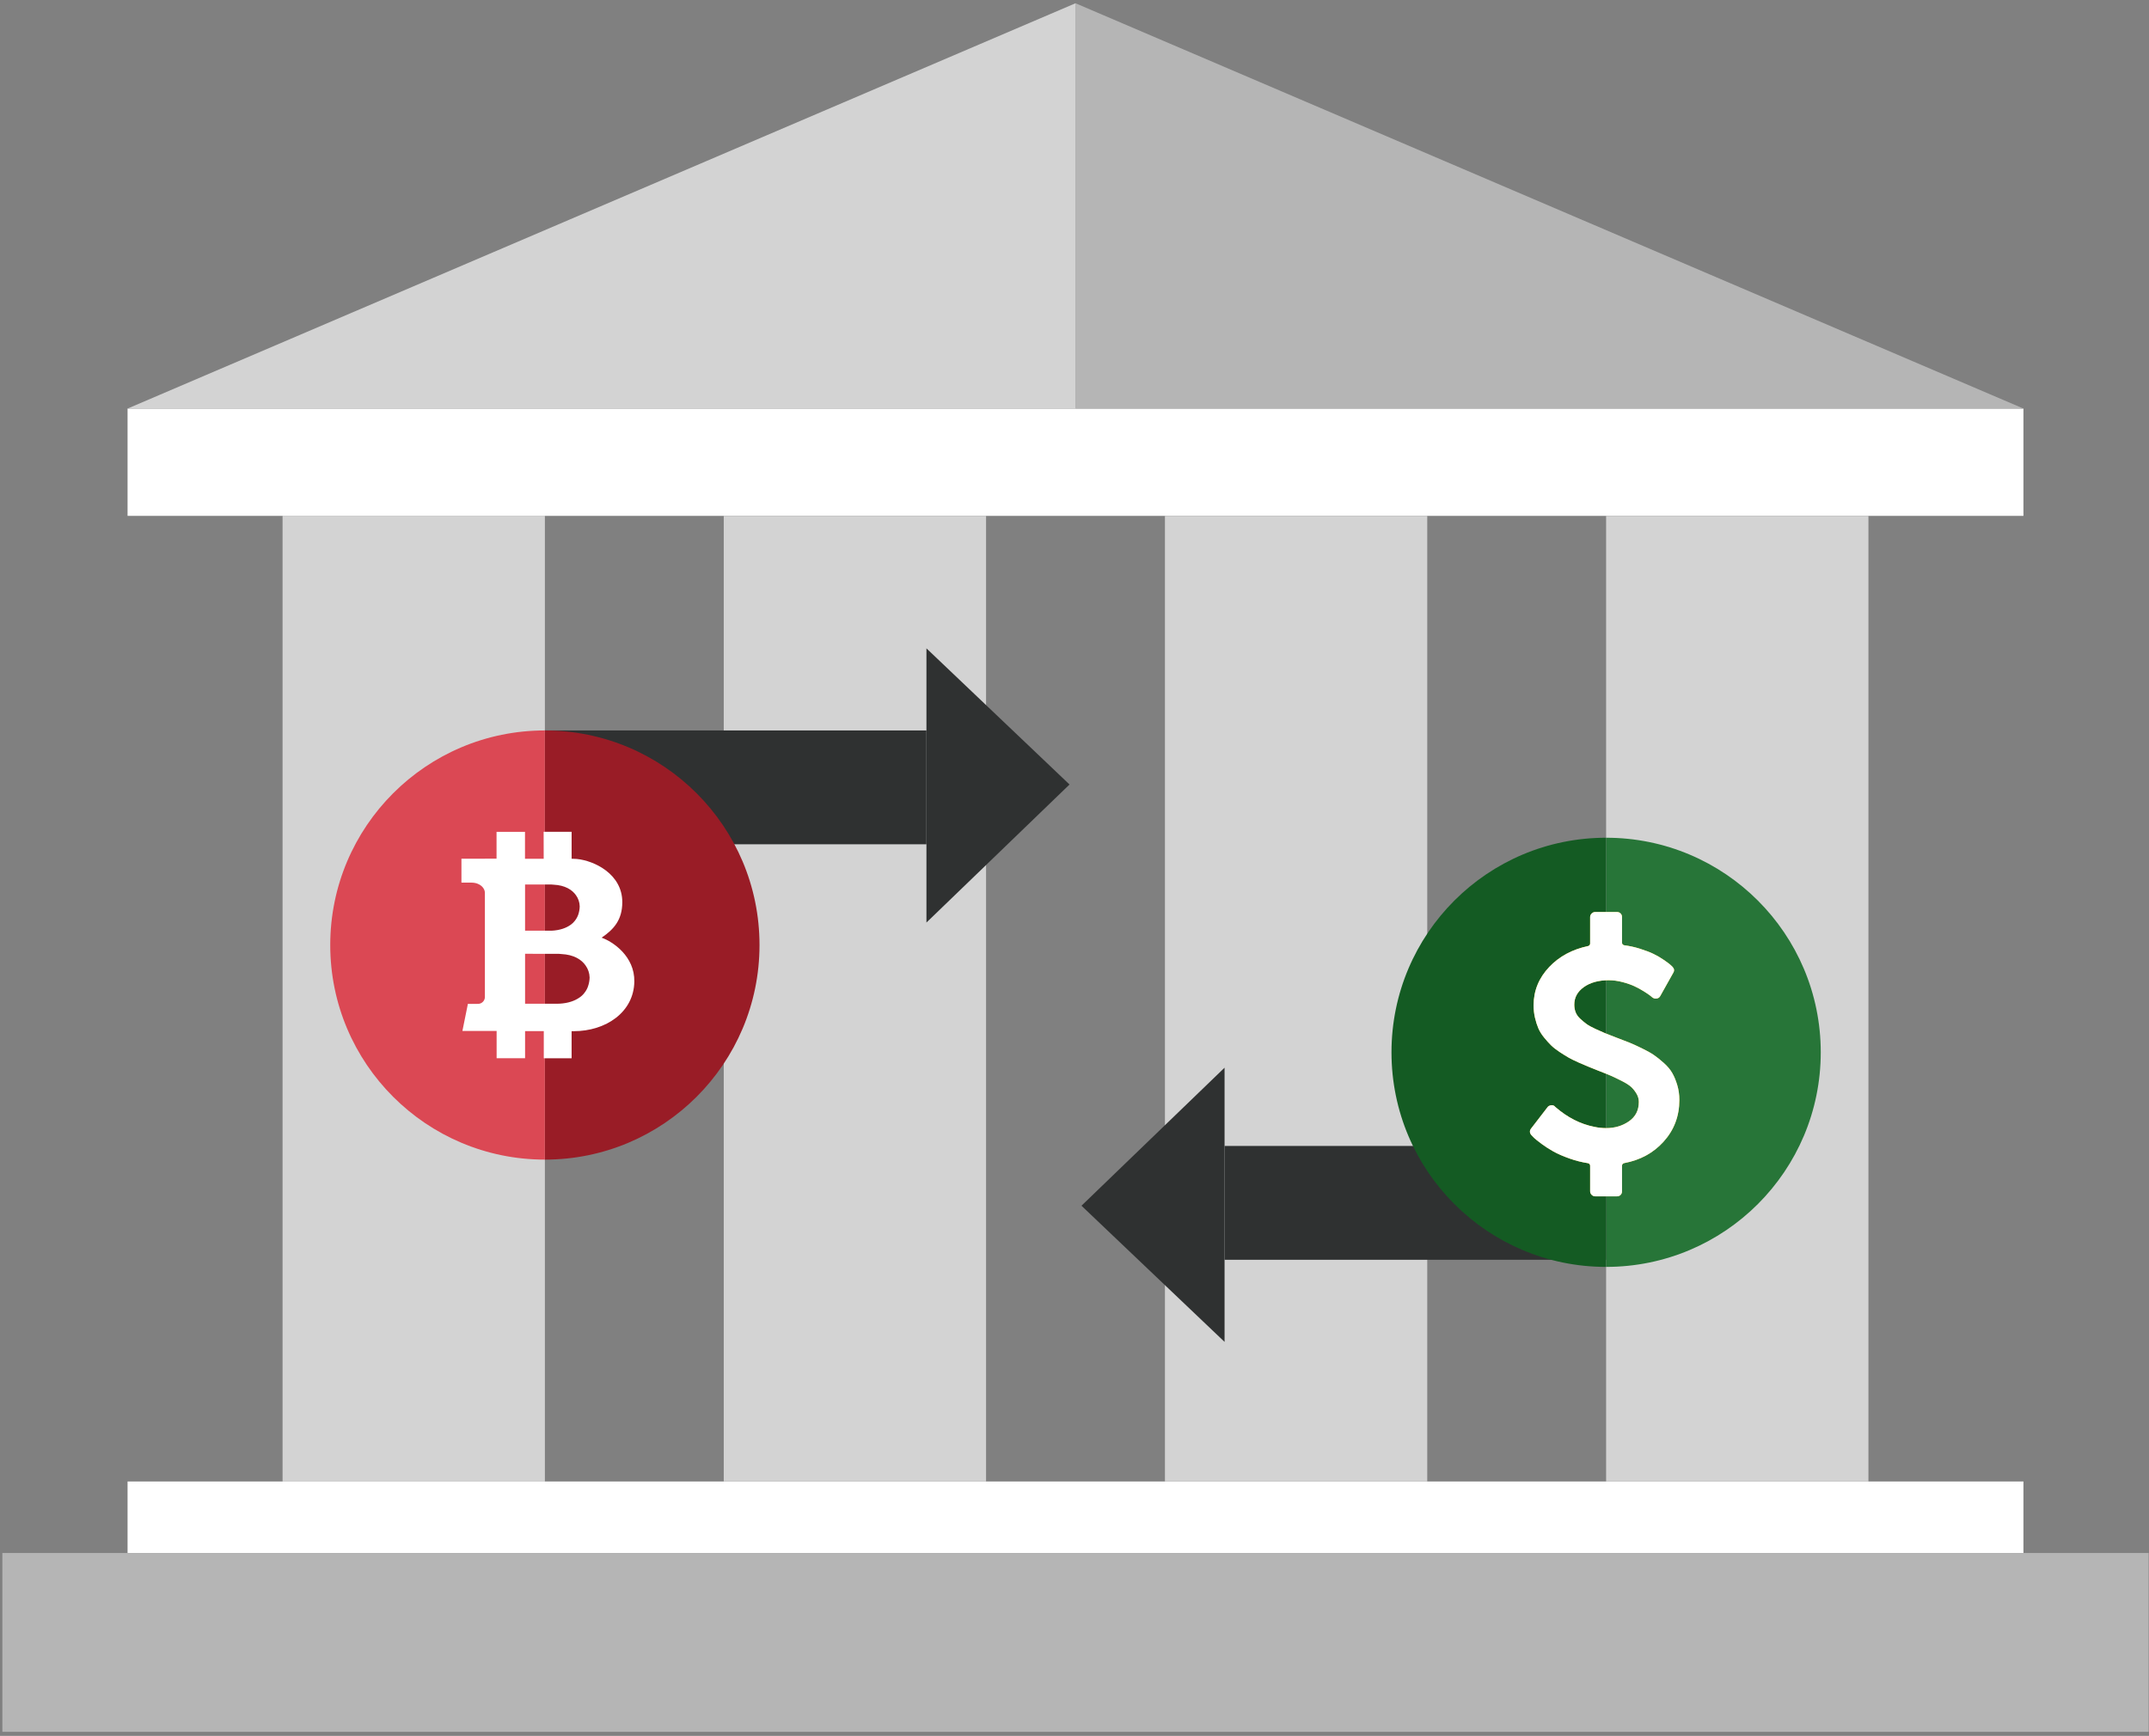 <svg width="302" height="244" viewBox="0 0 302 244" fill="none" xmlns="http://www.w3.org/2000/svg">
<rect x="0" y="0" width="302" height="244" fill="#808080" stroke="none"/>
<path d="M76.573 72.512H39.709V208.24H76.573V72.512Z" fill="#D3D3D3"/>
<path d="M284.355 208.24H17.926V218.294H284.355V208.24Z" fill="white"/>
<path d="M284.355 57.431H17.926V72.511H284.355V57.431Z" fill="white"/>
<path d="M151.141 0.458L284.355 57.43H151.141V0.458Z" fill="#B5B5B5"/>
<path d="M151.14 0.458V57.43H17.926L151.14 0.458Z" fill="#D3D3D3"/>
<path d="M301.95 218.293H0.332V243.428H301.95V218.293Z" fill="#B5B5B5"/>
<path d="M138.573 72.512H101.709V208.24H138.573V72.512Z" fill="#D3D3D3"/>
<path d="M200.573 72.512H163.709V208.24H200.573V72.512Z" fill="#D3D3D3"/>
<path d="M262.571 72.512H225.707V208.24H262.571V72.512Z" fill="#D3D3D3"/>
<path d="M130.193 91.134L150.301 110.272L130.193 129.674V91.134Z" fill="#2F3131"/>
<path d="M130.193 102.674H76.572V118.674H130.193V102.674Z" fill="#2F3131"/>
<path d="M172.088 188.618L151.98 169.48L172.088 150.078V188.618Z" fill="#2F3131"/>
<path d="M172.088 177.077H225.709V161.077H172.088V177.077Z" fill="#2F3131"/>
<path fill-rule="evenodd" clip-rule="evenodd" d="M76.572 162.997C93.23 162.997 106.734 149.493 106.734 132.836C106.734 116.178 93.23 102.674 76.572 102.674V162.997Z" fill="#991C26"/>
<path fill-rule="evenodd" clip-rule="evenodd" d="M225.709 178.078C242.367 178.078 255.871 164.574 255.871 147.916C255.871 131.258 242.367 117.754 225.709 117.754V178.078Z" fill="#277538"/>
<path fill-rule="evenodd" clip-rule="evenodd" d="M76.572 102.674V162.997C59.914 162.997 46.41 149.493 46.41 132.836C46.41 116.178 59.914 102.674 76.572 102.674Z" fill="#DB4854"/>
<path fill-rule="evenodd" clip-rule="evenodd" d="M225.709 117.754V178.078C209.051 178.078 195.547 164.574 195.547 147.916C195.547 131.258 209.051 117.754 225.709 117.754Z" fill="#145B23"/>
<path d="M236 154.623C236 156.898 235.254 158.857 233.761 160.5C232.331 162.073 230.493 163.07 228.245 163.491C228.071 163.524 227.942 163.674 227.942 163.852V167.447C227.942 167.656 227.875 167.827 227.74 167.96C227.605 168.094 227.432 168.161 227.222 168.161H224.184C223.989 168.161 223.82 168.091 223.677 167.949C223.535 167.808 223.463 167.641 223.463 167.447V163.86C223.463 163.679 223.33 163.527 223.151 163.499C222.272 163.361 221.419 163.146 220.594 162.853C219.671 162.526 218.909 162.195 218.309 161.86C217.709 161.526 217.154 161.169 216.644 160.79C216.134 160.411 215.785 160.132 215.597 159.953C215.41 159.775 215.278 159.641 215.203 159.552C214.948 159.24 214.933 158.935 215.158 158.638L217.477 155.627C217.582 155.478 217.754 155.389 217.994 155.359C218.219 155.329 218.399 155.396 218.534 155.56L218.579 155.604C220.275 157.076 222.098 158.006 224.049 158.392C224.604 158.511 225.159 158.571 225.714 158.571C226.93 158.571 227.999 158.251 228.921 157.612C229.844 156.972 230.306 156.065 230.306 154.891C230.306 154.474 230.193 154.08 229.968 153.709C229.743 153.337 229.492 153.025 229.214 152.772C228.936 152.519 228.498 152.24 227.897 151.935C227.297 151.631 226.802 151.393 226.412 151.222C226.022 151.051 225.422 150.809 224.611 150.497C224.026 150.259 223.565 150.073 223.227 149.939C222.89 149.805 222.428 149.608 221.843 149.348C221.258 149.088 220.789 148.858 220.436 148.657C220.084 148.456 219.66 148.192 219.165 147.865C218.669 147.538 218.268 147.222 217.96 146.917C217.653 146.612 217.326 146.248 216.981 145.824C216.636 145.4 216.37 144.969 216.182 144.531C215.995 144.092 215.837 143.598 215.71 143.047C215.582 142.497 215.518 141.917 215.518 141.308C215.518 139.256 216.254 137.457 217.724 135.91C219.133 134.429 220.948 133.452 223.17 132.981C223.34 132.945 223.463 132.796 223.463 132.623V128.907C223.463 128.714 223.535 128.547 223.677 128.405C223.82 128.264 223.989 128.193 224.184 128.193H227.222C227.432 128.193 227.605 128.26 227.74 128.394C227.875 128.528 227.942 128.699 227.942 128.907V132.507C227.942 132.692 228.082 132.847 228.266 132.87C229.007 132.966 229.728 133.125 230.429 133.345C231.232 133.598 231.885 133.847 232.388 134.093C232.89 134.338 233.367 134.617 233.817 134.929C234.267 135.241 234.56 135.457 234.695 135.576C234.83 135.695 234.942 135.799 235.032 135.888C235.287 136.156 235.325 136.438 235.145 136.736L233.322 139.992C233.206 140.206 233.042 140.325 232.83 140.347C232.813 140.348 232.796 140.351 232.779 140.354C232.578 140.389 232.383 140.335 232.196 140.193C232.151 140.148 232.042 140.059 231.87 139.925C231.697 139.791 231.405 139.594 230.992 139.334C230.579 139.074 230.141 138.836 229.675 138.62C229.21 138.405 228.651 138.211 227.999 138.04C227.346 137.869 226.704 137.784 226.074 137.784C224.649 137.784 223.486 138.104 222.586 138.743C221.685 139.382 221.235 140.208 221.235 141.219C221.235 141.605 221.299 141.962 221.427 142.289C221.554 142.616 221.775 142.925 222.09 143.215C222.406 143.505 222.702 143.75 222.98 143.951C223.257 144.152 223.677 144.382 224.24 144.642C224.803 144.902 225.257 145.103 225.602 145.244C225.947 145.386 226.472 145.59 227.177 145.858C227.972 146.155 228.58 146.389 229 146.56C229.42 146.731 229.991 146.991 230.711 147.341C231.431 147.69 231.997 148.006 232.41 148.289C232.823 148.571 233.288 148.943 233.806 149.404C234.323 149.865 234.721 150.337 234.998 150.82C235.276 151.303 235.512 151.872 235.707 152.526C235.902 153.181 236 153.88 236 154.623Z" fill="url(#paint0_linear_13216_5681)"/>
<path d="M236 154.623C236 156.898 235.254 158.857 233.761 160.5C232.331 162.073 230.493 163.07 228.245 163.491C228.071 163.524 227.942 163.674 227.942 163.852V167.447C227.942 167.656 227.875 167.827 227.74 167.96C227.605 168.094 227.432 168.161 227.222 168.161H224.184C223.989 168.161 223.82 168.091 223.677 167.949C223.535 167.808 223.463 167.641 223.463 167.447V163.86C223.463 163.679 223.33 163.527 223.151 163.499C222.272 163.361 221.419 163.146 220.594 162.853C219.671 162.526 218.909 162.195 218.309 161.86C217.709 161.526 217.154 161.169 216.644 160.79C216.134 160.411 215.785 160.132 215.597 159.953C215.41 159.775 215.278 159.641 215.203 159.552C214.948 159.24 214.933 158.935 215.158 158.638L217.477 155.627C217.582 155.478 217.754 155.389 217.994 155.359C218.219 155.329 218.399 155.396 218.534 155.56L218.579 155.604C220.275 157.076 222.098 158.006 224.049 158.392C224.604 158.511 225.159 158.571 225.714 158.571C226.93 158.571 227.999 158.251 228.921 157.612C229.844 156.972 230.306 156.065 230.306 154.891C230.306 154.474 230.193 154.08 229.968 153.709C229.743 153.337 229.492 153.025 229.214 152.772C228.936 152.519 228.498 152.24 227.897 151.935C227.297 151.631 226.802 151.393 226.412 151.222C226.022 151.051 225.422 150.809 224.611 150.497C224.026 150.259 223.565 150.073 223.227 149.939C222.89 149.805 222.428 149.608 221.843 149.348C221.258 149.088 220.789 148.858 220.436 148.657C220.084 148.456 219.66 148.192 219.165 147.865C218.669 147.538 218.268 147.222 217.96 146.917C217.653 146.612 217.326 146.248 216.981 145.824C216.636 145.4 216.37 144.969 216.182 144.531C215.995 144.092 215.837 143.598 215.71 143.047C215.582 142.497 215.518 141.917 215.518 141.308C215.518 139.256 216.254 137.457 217.724 135.91C219.133 134.429 220.948 133.452 223.17 132.981C223.34 132.945 223.463 132.796 223.463 132.623V128.907C223.463 128.714 223.535 128.547 223.677 128.405C223.82 128.264 223.989 128.193 224.184 128.193H227.222C227.432 128.193 227.605 128.26 227.74 128.394C227.875 128.528 227.942 128.699 227.942 128.907V132.507C227.942 132.692 228.082 132.847 228.266 132.87C229.007 132.966 229.728 133.125 230.429 133.345C231.232 133.598 231.885 133.847 232.388 134.093C232.89 134.338 233.367 134.617 233.817 134.929C234.267 135.241 234.56 135.457 234.695 135.576C234.83 135.695 234.942 135.799 235.032 135.888C235.287 136.156 235.325 136.438 235.145 136.736L233.322 139.992C233.206 140.206 233.042 140.325 232.83 140.347C232.813 140.348 232.796 140.351 232.779 140.354C232.578 140.389 232.383 140.335 232.196 140.193C232.151 140.148 232.042 140.059 231.87 139.925C231.697 139.791 231.405 139.594 230.992 139.334C230.579 139.074 230.141 138.836 229.675 138.62C229.21 138.405 228.651 138.211 227.999 138.04C227.346 137.869 226.704 137.784 226.074 137.784C224.649 137.784 223.486 138.104 222.586 138.743C221.685 139.382 221.235 140.208 221.235 141.219C221.235 141.605 221.299 141.962 221.427 142.289C221.554 142.616 221.775 142.925 222.09 143.215C222.406 143.505 222.702 143.75 222.98 143.951C223.257 144.152 223.677 144.382 224.24 144.642C224.803 144.902 225.257 145.103 225.602 145.244C225.947 145.386 226.472 145.59 227.177 145.858C227.972 146.155 228.58 146.389 229 146.56C229.42 146.731 229.991 146.991 230.711 147.341C231.431 147.69 231.997 148.006 232.41 148.289C232.823 148.571 233.288 148.943 233.806 149.404C234.323 149.865 234.721 150.337 234.998 150.82C235.276 151.303 235.512 151.872 235.707 152.526C235.902 153.181 236 153.88 236 154.623Z" fill="white"/>
<path d="M84.547 131.801C86.269 130.625 87.451 129.3 87.451 126.804C87.451 122.837 83.487 120.977 81.075 120.74C80.879 120.719 80.33 120.71 80.33 120.71V116.916H76.397L76.406 120.71H73.778V116.93H69.78V120.692C69.076 120.708 64.846 120.705 64.846 120.705V124.063C64.846 124.063 65.918 124.063 66.221 124.063C67.545 124.063 68.142 124.896 68.142 125.476V140.167C68.135 140.405 68.039 140.632 67.874 140.805C67.71 140.978 67.487 141.084 67.249 141.105C66.648 141.131 65.754 141.105 65.754 141.105L64.983 144.911H69.791V148.746H73.79V144.933H76.418V148.754H80.328V144.947C80.328 144.947 80.543 144.947 80.616 144.947C85.139 144.947 89.083 142.277 89.142 137.965C89.196 134.424 86.156 132.374 84.547 131.801ZM73.788 124.328C74.325 124.328 76.306 124.328 77.486 124.328C77.598 124.328 77.688 124.348 77.795 124.353C79.404 124.43 80.401 125.065 80.94 125.83C81.27 126.289 81.454 126.837 81.467 127.402C81.459 127.793 81.392 128.18 81.267 128.551C81.156 128.874 80.989 129.175 80.773 129.441C80.601 129.664 80.394 129.859 80.16 130.016C79.561 130.434 78.719 130.763 77.509 130.822C77.493 130.822 73.847 130.833 73.788 130.822V124.328ZM82.643 138.629C82.522 138.978 82.341 139.302 82.107 139.588C81.922 139.83 81.698 140.04 81.444 140.21C80.797 140.663 79.887 141.019 78.583 141.082C78.567 141.082 73.853 141.092 73.79 141.09V134.066C74.371 134.066 77.283 134.075 78.56 134.075C78.68 134.075 78.778 134.097 78.893 134.102C80.63 134.186 81.712 134.872 82.289 135.704C82.647 136.2 82.846 136.792 82.86 137.403C82.849 137.824 82.773 138.24 82.636 138.638L82.643 138.629Z" fill="white"/>
<defs>
<linearGradient id="paint0_linear_13216_5681" x1="224.267" y1="119.984" x2="201.499" y2="135.319" gradientUnits="userSpaceOnUse">
<stop stop-color="#FFD015"/>
<stop offset="1" stop-color="#FCBA31"/>
</linearGradient>
</defs>
</svg>
